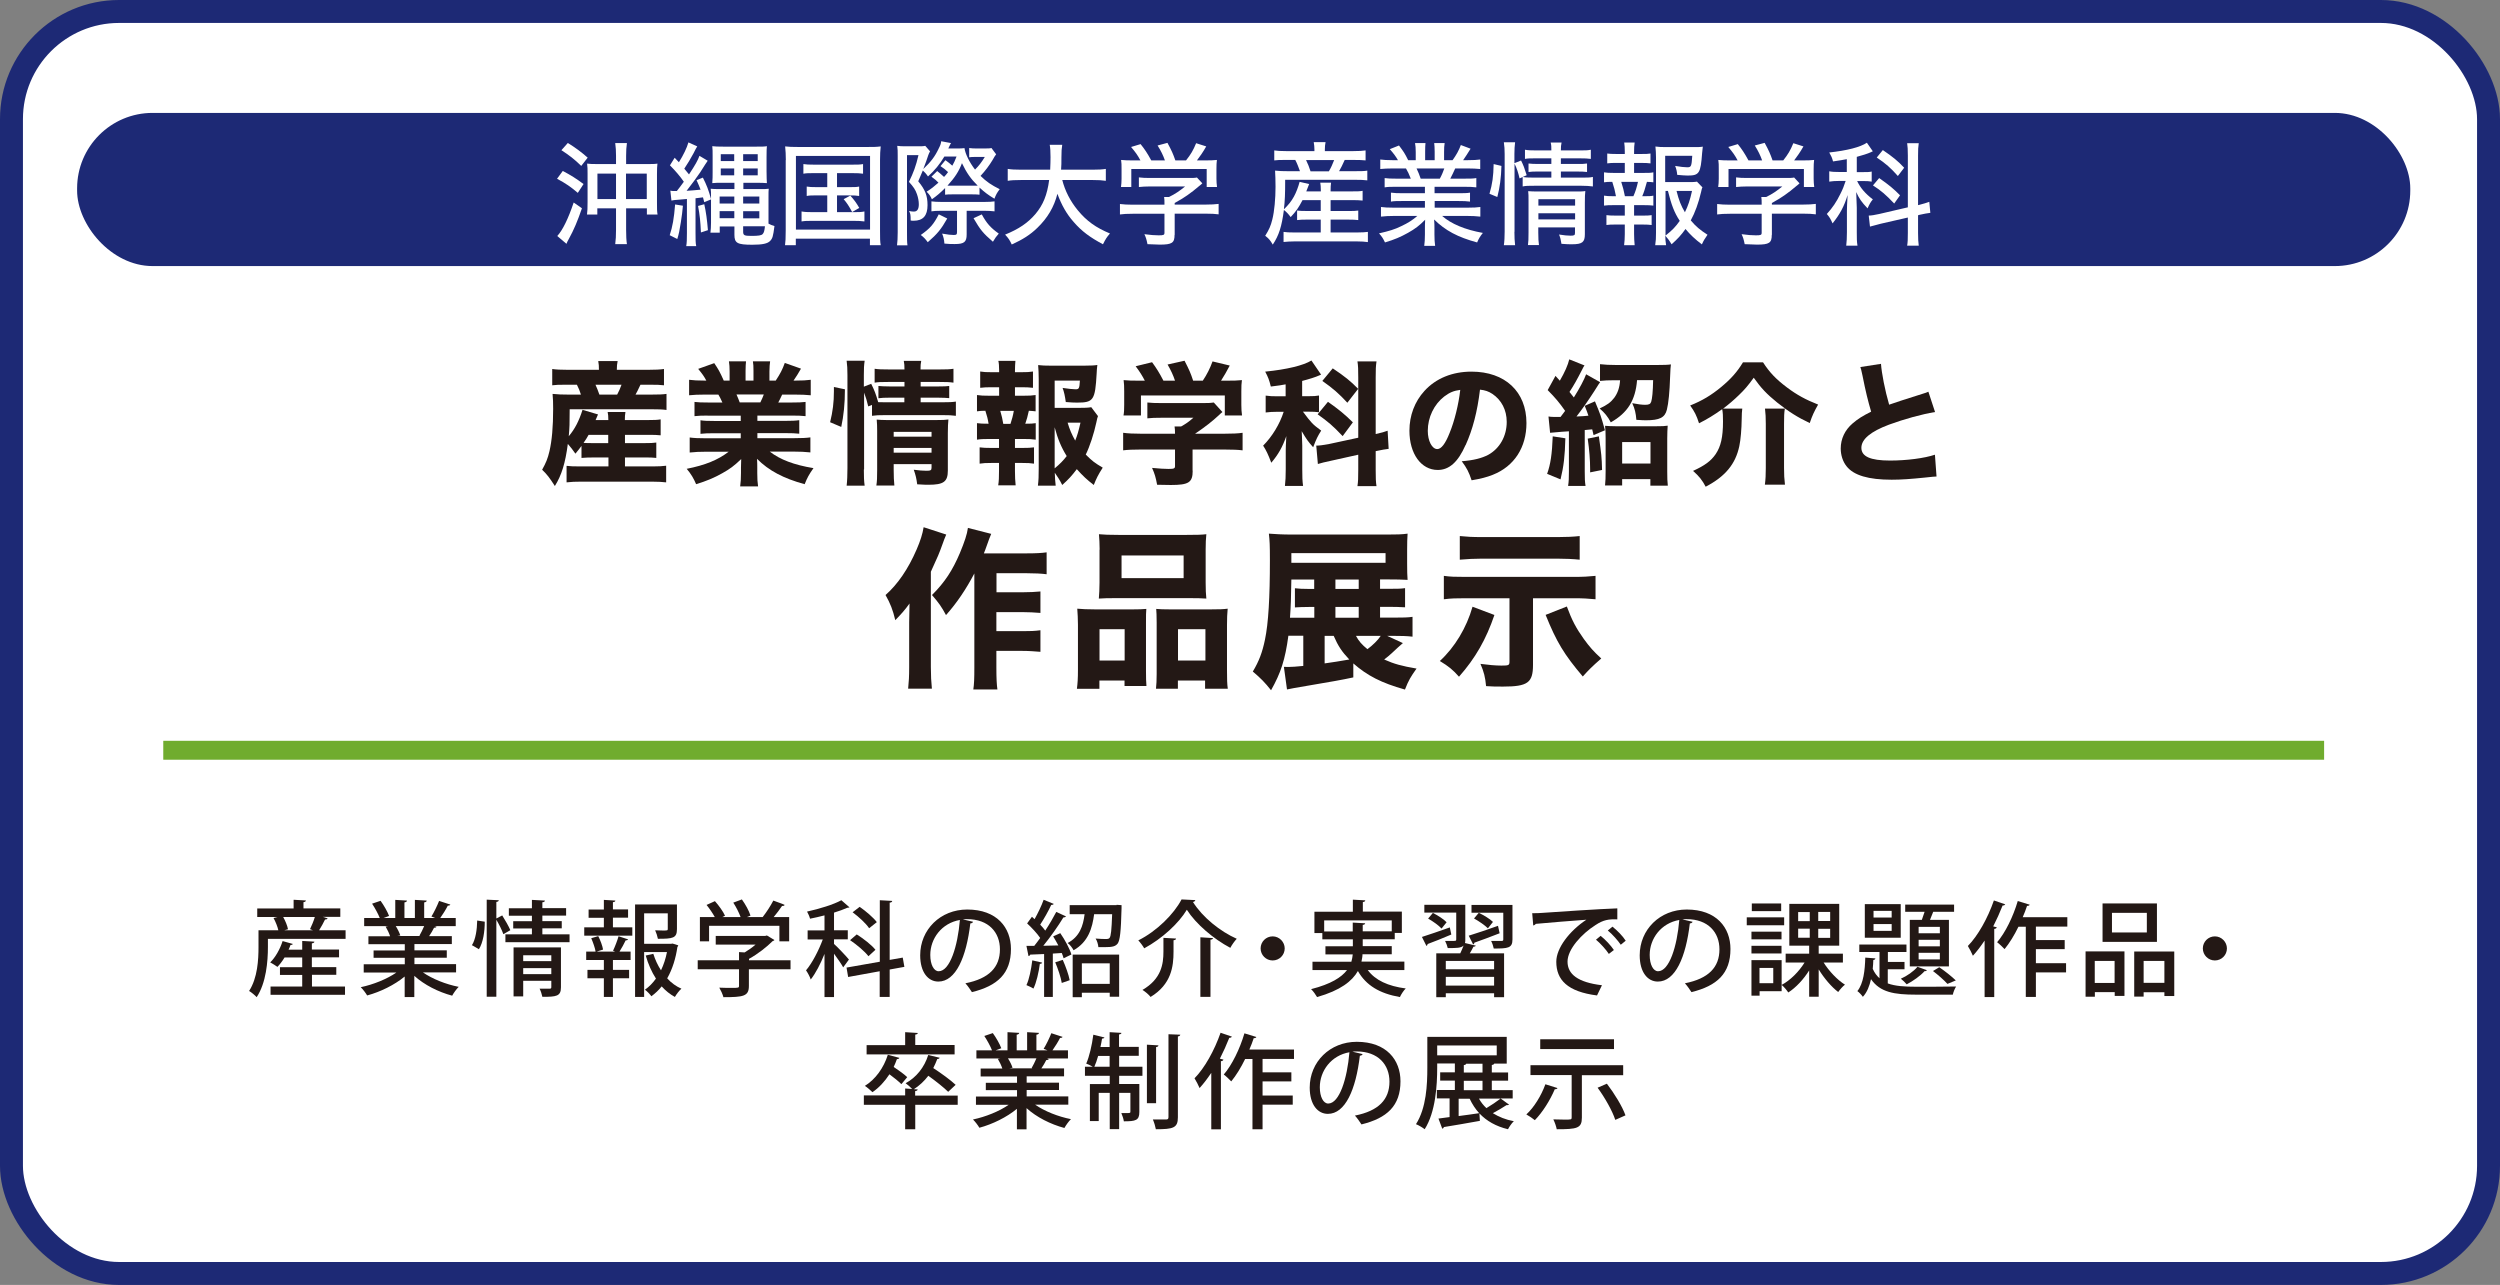 <?xml version="1.0" encoding="UTF-8"?><svg id="_レイヤー_2" xmlns="http://www.w3.org/2000/svg" viewBox="0 0 217.89 111.99"><rect x="0" y="0" width="217.89" height="111.99" fill="#808080" stroke="none"/><defs><style>.cls-1{fill:#1d2975;}.cls-1,.cls-2,.cls-3{stroke-width:0px;}.cls-4{fill:none;stroke:#70ac2e;stroke-width:1.65px;}.cls-2{fill:#231815;}.cls-3,.cls-5{fill:#fff;}.cls-5{stroke:#1d2975;stroke-width:2px;}</style></defs><g id="_参加団体"><rect class="cls-5" x="1" y="1" width="215.89" height="109.99" rx="9.38" ry="9.38"/><path class="cls-2" d="M50.66,38.89c-.16.22-.26.35-.51.65-.23-.34-.4-.55-.66-.85-.22,1.68-.54,2.72-1.13,3.67-.48-.74-.64-.96-1.11-1.42.34-.61.49-.98.64-1.62.21-.91.32-2.1.32-3.69,0-.51-.01-.88-.05-1.3.48.05.83.06,1.32.06h1.15c-.11-.35-.17-.5-.35-.86h-.94c-.65,0-.9.01-1.21.05v-1.42c.33.05.72.07,1.33.07h2.74c0-.33-.01-.49-.06-.76h1.69c-.05.26-.07.42-.07.76h2.75c.62,0,1.01-.02,1.36-.07v1.42c-.34-.04-.61-.05-1.26-.05h-.79c-.26.54-.28.6-.43.86h1.43c.61,0,.92-.01,1.27-.06v1.4c-.36-.05-.71-.06-1.27-.06h-7.17c0,1.23-.01,1.61-.08,2.35.54-.64.89-1.33,1.2-2.3l1.35.4q-.11.23-.21.49h1.11c0-.33-.02-.53-.06-.7h1.55c-.04.23-.05.41-.05.7h2.02c.57,0,.8-.01,1.1-.06v1.39c-.37-.04-.52-.04-1.11-.04h-2v.72h1.69c.55,0,.77-.01,1.04-.05v1.34c-.37-.04-.5-.04-1.04-.04h-1.69v.78h2.48c.47,0,.79-.02,1.11-.06v1.45c-.36-.04-.71-.06-1.14-.06h-6.4c-.38,0-.69.01-1.14.06v-1.44c.33.04.59.05,1.11.05h2.54v-.78h-1.28c-.42,0-.71.01-1.07.04v-1.03ZM51.3,37.9c-.15.27-.23.4-.44.7.22.02.44.02.86.02h1.29v-.72h-1.71ZM53.79,34.39c.16-.3.24-.48.38-.86h-2.27c.14.32.22.51.34.86h1.55Z"/><path class="cls-2" d="M61.68,36.22c-.51,0-.77.01-1.15.05v-1.24c.34.04.61.05,1.15.05h1.28c-.17-.37-.22-.48-.35-.69h-1.15c-.56,0-1.04.02-1.4.06v-1.35c.37.05.75.07,1.33.07h.17c-.2-.37-.33-.56-.71-1.02l1.4-.5c.37.55.47.72.83,1.52h.51v-.79c0-.36-.02-.64-.06-.89h1.49c-.02.21-.04.46-.04.82v.86h.69v-.86c0-.35-.01-.59-.05-.82h1.5c-.03.21-.06.52-.06.89v.79h.55c.4-.61.58-.96.79-1.54l1.41.5c-.25.43-.42.72-.65,1.04h.16c.62,0,.97-.02,1.34-.07v1.35c-.36-.04-.85-.06-1.42-.06h-1.07c-.21.44-.22.47-.34.69h1.21c.55,0,.83-.01,1.17-.05v1.24c-.4-.04-.64-.05-1.17-.05h-3.03v.46h2.48c.49,0,.84-.01,1.17-.06v1.18c-.34-.04-.67-.05-1.17-.05h-2.48v.44h3.17c.68,0,1.1-.02,1.45-.07v1.31c-.46-.05-.89-.07-1.43-.07h-2.11c.9.7,2.11,1.16,3.81,1.44-.38.54-.54.82-.77,1.4-1.84-.5-3.14-1.19-4.15-2.21.02.4.02.46.02.75v.48c0,.49.02.85.07,1.17h-1.56c.05-.35.07-.71.07-1.17v-.47c0-.28,0-.31.02-.74-.64.61-.98.86-1.66,1.24-.69.39-1.38.68-2.27.95-.21-.5-.44-.89-.82-1.34,1.62-.32,2.72-.77,3.66-1.49h-1.94c-.57,0-1,.02-1.46.07v-1.31c.37.05.79.07,1.45.07h3v-.44h-2.34c-.5,0-.83.01-1.17.05v-1.18c.3.05.65.06,1.17.06h2.34v-.46h-2.9ZM66.27,35.07c.15-.32.2-.41.3-.69h-2.38c.12.27.17.4.28.69h1.79Z"/><path class="cls-2" d="M72.35,36.8c.23-.95.33-1.72.33-2.7v-.37l.96.2c0,1.26-.11,2.3-.32,3.28l-.97-.41ZM75.29,40.92c0,.62.01.98.07,1.41h-1.57c.05-.42.07-.95.07-1.54v-8.09c0-.55-.02-.88-.07-1.26h1.57c-.06.41-.07.69-.07,1.26v1l.64-.25c.3.61.38.82.61,1.6.22.01.33.01.61.01h1.67v-.4h-1.33c-.43,0-.62.01-.93.05v-1.07c.28.02.5.04.96.04h1.31v-.39h-1.41c-.67,0-.86.01-1.19.06v-1.21c.34.05.61.06,1.27.06h1.33c0-.34-.01-.5-.06-.75h1.52c-.05.26-.06.38-.06.75h1.63c.65,0,.91-.01,1.24-.06v1.21c-.35-.05-.63-.06-1.22-.06h-1.64v.39h1.58c.48,0,.65-.01.91-.04v1.06c-.28-.02-.47-.04-.94-.04h-1.55v.4h1.9c.58,0,.84-.01,1.17-.06v1.24c-.37-.05-.64-.06-1.17-.06h-4.97c-.58,0-.83.01-1.17.06v-.95l-.33.13c-.11-.48-.21-.81-.36-1.2v6.69ZM77.89,40.95c0,.57.02.98.06,1.37h-1.57c.06-.4.07-.67.07-1.37v-3.39c0-.4-.01-.67-.04-.99.27.02.47.04.86.04h4.35c.49,0,.78-.01,1.04-.05-.03.29-.05.64-.05,1.18v3.27c0,.97-.36,1.24-1.68,1.24-.25,0-.3,0-.99-.04-.07-.52-.13-.79-.3-1.27.45.06.8.09,1.1.09.38,0,.45-.05.45-.27v-.31h-3.3v.5ZM81.19,38.06v-.42h-3.3v.42h3.3ZM81.19,39.45v-.41h-3.3v.41h3.3Z"/><path class="cls-2" d="M89.2,34.49c.5,0,.73-.01,1.06-.06v1.42c-.21-.02-.34-.04-.59-.05-.13.57-.16.69-.31,1.13.49,0,.65-.01.91-.05v1.44c-.34-.05-.58-.06-1.06-.06h-.75v.78h.65c.47,0,.7-.01,1.01-.05v1.42c-.32-.05-.56-.06-1.01-.06h-.65v.71c0,.49.02.86.06,1.24h-1.52c.06-.38.07-.7.07-1.24v-.71h-.68c-.47,0-.67.01-1.01.06v-1.42c.31.04.56.05,1.01.05h.68v-.78h-.86c-.47,0-.75.01-1.06.06v-1.44c.32.04.48.05,1.01.05-.06-.39-.14-.71-.28-1.13-.28,0-.49.01-.73.05v-1.42c.33.05.56.06,1.06.06h.87v-.74h-.64c-.43,0-.69.01-1.01.05v-1.42c.3.05.52.06,1.01.06h.64v-.15c0-.34-.02-.67-.07-.84h1.49c-.02.26-.04.47-.04.84v.15h.54c.5,0,.72-.01,1.03-.06v1.42c-.34-.04-.58-.05-1.03-.05h-.54v.74h.74ZM88.07,36.94c.12-.36.22-.72.29-1.13h-1.18c.13.46.19.69.26,1.13h.63ZM95.7,36.25c-.06.15-.08.25-.14.54-.22,1.02-.58,2.12-.93,2.83.55.55.77.72,1.48,1.14-.4.62-.56.95-.78,1.51-.61-.47-.93-.77-1.48-1.38-.43.57-.71.88-1.27,1.38-.23-.46-.4-.71-.65-1.07.01.49.04.72.08,1.13h-1.55c.06-.49.07-.83.07-1.49v-7.81c0-.41-.02-.9-.05-1.21.34.04.64.05,1.08.05h2.95c.54,0,.92-.02,1.13-.06q-.05.4-.06.74c-.13,2.33-.27,2.54-1.71,2.54-.26,0-.49-.01-.98-.05-.07-.51-.15-.9-.28-1.23.49.07.89.12,1.13.12.3,0,.34-.07.38-.76h-2.2v2.38h2c.61,0,.91-.01,1.19-.06l.58.77ZM91.92,40.82c.45-.37.76-.69,1.05-1.07-.48-.77-.79-1.52-1.05-2.51v3.58ZM93.05,36.84c.17.58.36,1.02.66,1.56.2-.49.29-.83.46-1.56h-1.12Z"/><path class="cls-2" d="M103.95,41.03c0,1.02-.35,1.24-1.9,1.24-.3,0-.68-.01-1.2-.02-.12-.65-.21-.95-.44-1.47.62.06,1.08.09,1.43.09.49,0,.57-.04.57-.25v-1.44h-3.02c-.62,0-1.13.02-1.5.07v-1.53c.43.06.92.08,1.49.08h3.03c0-.26-.01-.46-.04-.63h.57c.38-.21.69-.42,1.07-.76h-2.81c-.52,0-.82.01-1.2.05v-1.38c.35.04.69.05,1.21.05h3.68c.45,0,.68-.01.9-.05l.75.83c-.13.1-.17.15-.3.27-.58.54-1.22,1.04-2.08,1.62h2.6c.61,0,1.17-.02,1.54-.08v1.53c-.37-.05-.91-.07-1.55-.07h-2.81v1.84ZM99.78,33.18c-.25-.47-.4-.72-.8-1.26l1.43-.35c.37.5.65.95.99,1.61h1.01c-.15-.46-.36-.91-.65-1.41l1.48-.33c.41.8.53,1.07.75,1.74h.84c.37-.55.64-1.1.85-1.68l1.5.36c-.19.38-.55,1-.76,1.32h.37c.76,0,1.06-.01,1.45-.05-.04.29-.05.53-.05.97v1.19c0,.35.02.63.06.92h-1.5v-1.74h-7.31v1.74h-1.52c.05-.26.06-.54.06-.93v-1.18c0-.41-.01-.68-.05-.97.44.04.65.05,1.41.05h.43Z"/><path class="cls-2" d="M112.04,33.5c-.33.06-.58.11-1.28.19-.15-.6-.22-.78-.49-1.3,1.9-.19,3.33-.54,4.03-.97l.84,1.23s-.05.02-.16.07c-.3.14-.9.33-1.49.48v1.33h.58c.42,0,.63-.01.89-.06v1.46c-.26-.04-.55-.05-.91-.05h-.49c.75,1,.82,1.08,1.59,1.65-.3.48-.42.71-.7,1.45-.44-.5-.55-.64-1-1.4.01.23.04.65.05,1.26v2.04c0,.7.01,1.03.07,1.47h-1.58c.05-.44.07-.83.07-1.47v-1.63c0-.22.01-.5.05-1.24-.34.96-.69,1.59-1.31,2.32-.28-.74-.44-1.07-.71-1.49.78-.78,1.45-1.88,1.79-2.95h-.54c-.41,0-.7.02-1.03.06v-1.47c.33.05.61.06,1.05.06h.69v-1.03ZM116,40.16c-.51.1-.86.2-1.14.28l-.14-1.6c.28,0,.62-.05,1.11-.14l2.55-.55v-5.24c0-.71-.01-1.04-.07-1.41h1.66c-.06.42-.07.69-.07,1.4v4.93c.63-.15.68-.16,1.04-.29l.09,1.58c-.3.04-.58.08-1.13.2v1.63c0,.71.01,1.04.07,1.42h-1.66c.06-.4.07-.69.07-1.44v-1.3l-2.38.53ZM115.74,35.02c.97.69,1.43,1.06,2.17,1.79l-.89,1.2c-.86-.91-1.29-1.27-2.18-1.9l.9-1.09ZM116.15,32.1c1.06.71,1.57,1.12,2.22,1.79l-.94,1.21c-.73-.79-1.24-1.24-2.18-1.9l.91-1.1Z"/><path class="cls-2" d="M127.73,38.79c-.65,1.48-1.42,2.17-2.42,2.17-1.45,0-2.47-1.41-2.47-3.42,0-1.33.46-2.54,1.31-3.47,1-1.1,2.44-1.68,4.1-1.68,2.93,0,4.79,1.75,4.79,4.48,0,2.12-1.06,3.77-2.93,4.51-.56.22-1.03.34-1.85.48-.25-.74-.41-1.05-.86-1.66,1.04-.08,1.76-.27,2.31-.56,1-.55,1.61-1.63,1.61-2.87,0-1.04-.46-1.91-1.25-2.44-.34-.22-.62-.32-1.08-.37-.23,1.93-.64,3.48-1.25,4.83ZM125.87,34.56c-.89.69-1.43,1.82-1.43,2.99,0,.88.37,1.59.83,1.59.34,0,.7-.46,1.07-1.4.43-1.04.79-2.51.93-3.76-.56.07-.94.23-1.4.58Z"/><path class="cls-2" d="M136.43,38.21c-.04,1.54-.14,2.43-.42,3.57l-1.17-.48c.3-.83.43-1.72.49-3.27l1.1.17ZM134.98,36.3c.22.04.3.04,1.03.04.19-.25.2-.26.4-.53-.52-.74-.84-1.12-1.52-1.81l.68-1.24.38.42c.43-.74.71-1.38.82-1.86l1.33.53c-.07.09-.11.16-.19.33-.47.92-.75,1.42-1.12,1.98q.24.29.38.48c.5-.79.92-1.59,1.07-2.02l1.22.69c-.08.11-.13.17-.5.77-.58.9-1.1,1.63-1.56,2.22.51-.02.73-.04,1.04-.07-.07-.22-.14-.41-.32-.86l.89-.39c.49,1.18.51,1.23.87,2.52l-.99.42q-.06-.25-.12-.5c-.35.04-.56.05-.65.06v3.61c0,.64.01.88.07,1.26h-1.52c.06-.39.07-.64.07-1.26v-3.5q-.16.01-.61.04-.82.06-1.03.09l-.14-1.41ZM139.35,38.03c.22,1.54.25,1.8.28,2.93l-1.04.21v-.27c0-.81-.07-1.69-.21-2.67l.97-.2ZM140.71,33.14c-.52,0-.93.02-1.26.06v-1.46c.4.05.88.07,1.35.07h3.7c.49,0,.88-.01,1.13-.05q-.04.23-.07,1.09c-.04,1.28-.14,2.3-.28,2.85-.17.7-.64.93-1.84.93-.19,0-.36-.01-.82-.04-.05-.6-.13-.95-.36-1.45.47.09.84.14,1.12.14.33,0,.46-.06.53-.26.09-.28.15-.86.17-1.89h-1.4c-.14,1.76-.82,2.85-2.29,3.68-.26-.5-.54-.84-.97-1.21.68-.32.96-.53,1.27-.93.3-.41.47-.88.51-1.53h-.5ZM141.39,42.31h-1.5c.04-.36.05-.75.05-1.25v-2.85c0-.48-.01-.77-.05-1.1.26.02.51.04.94.04h3.52c.51,0,.77-.01,1-.05-.02.29-.04.64-.04,1.12v2.88c0,.53.01.91.05,1.23h-1.52v-.57h-2.46v.55ZM141.38,40.4h2.47v-1.87h-2.47v1.87Z"/><path class="cls-2" d="M151.85,35.61c-.04.28-.04.47-.05.9-.01.88-.09,1.83-.21,2.38-.33,1.55-1.21,2.63-2.93,3.53-.3-.57-.56-.9-1.1-1.38,1.01-.46,1.56-.86,1.97-1.46.45-.67.64-1.47.64-2.85,0-.51-.01-.75-.07-1.07-.68.49-1.35.9-2.02,1.23-.22-.69-.38-1-.77-1.55,1.07-.43,1.84-.9,2.69-1.6.86-.71,1.41-1.33,1.91-2.16h1.75c.57.88,1.12,1.46,2.09,2.19.85.64,1.64,1.07,2.71,1.49-.35.62-.5.93-.73,1.61-1.03-.48-1.85-1-2.84-1.79-.91-.74-1.39-1.24-2.04-2.16-.51.7-.79,1.03-1.29,1.51-.42.41-.93.85-1.38,1.18h1.67ZM155.56,35.61c-.06.37-.07.69-.07,1.34v3.83c0,.56.02.98.08,1.46h-1.75c.06-.44.08-.88.08-1.45v-3.86c0-.51-.02-.93-.07-1.32h1.73Z"/><path class="cls-2" d="M163.94,31.71c.05.78.35,2.33.71,3.56.64-.23,1.13-.38,2.95-.96.23-.07.29-.09.47-.17l.58,1.77c-1.19.2-2.67.61-4.01,1.1-1.6.6-2.41,1.27-2.41,2.02s.77,1.11,2.5,1.11c1.43,0,3-.2,3.91-.51l.14,1.9c-.26.01-.31.02-.98.09-1.27.13-2.1.19-2.93.19-2.02,0-3.31-.38-3.93-1.17-.33-.41-.51-.98-.51-1.55,0-.84.36-1.61,1.04-2.19.47-.4.85-.64,1.61-1.02-.28-.96-.47-1.72-.75-3.13-.12-.56-.13-.59-.19-.76l1.81-.28Z"/><path class="cls-2" d="M82.47,46.59c-.15.36-.18.42-.33.85-.28.78-.4,1.07-1.01,2.39v8.31c0,.72.03,1.31.09,1.88h-2.07c.06-.58.09-1.06.09-1.87v-3.92c0-.13.02-.67.03-1.63-.4.57-.78.98-1.24,1.45-.22-.91-.43-1.45-.85-2.19,1.06-.93,1.98-2.28,2.71-3.97.33-.76.52-1.37.61-1.94l1.97.64ZM84.92,49.98c-.72,1.37-1.51,2.55-2.47,3.63-.39-.73-.61-1.04-1.22-1.75,1.12-1.12,1.79-2.15,2.43-3.66.4-.96.63-1.64.7-2.19l2.03.52c-.15.37-.21.51-.31.81-.19.54-.24.67-.33.89h3.74c.8,0,1.31-.03,1.73-.09v1.91c-.43-.06-1.06-.09-1.73-.09h-2.64v1.66h2.28c.64,0,1.09-.03,1.55-.07v1.87c-.54-.04-1-.07-1.57-.07h-2.27v1.66h2.28c.67,0,1.06-.01,1.56-.08v1.88c-.54-.04-.98-.08-1.56-.08h-2.28v1.45c0,.97.03,1.49.09,1.91h-2.1c.07-.46.09-.94.09-1.9v-8.21Z"/><path class="cls-2" d="M93.86,60.03c.06-.49.09-.87.09-1.66v-3.92c0-.52-.03-.96-.06-1.4.46.04.86.06,1.48.06h3.47c.42,0,.75-.01,1.07-.04-.03.3-.03.52-.03,1.25v4.19c0,.57.01.94.04,1.28h-1.91v-.48h-2.19v.72h-1.97ZM95.84,47.9c0-.54-.03-.94-.06-1.34.42.04.88.06,1.7.06h5.95c.83,0,1.3-.01,1.71-.06-.04.37-.06.78-.06,1.34v2.87c0,.61.02,1.03.06,1.4-.49-.03-.73-.04-1.54-.04h-6.31c-.79,0-1.06.01-1.52.04.03-.39.06-.84.06-1.4v-2.87ZM98.02,54.84h-2.19v2.73h2.19v-2.73ZM97.75,48.41v1.98h5.41v-1.98h-5.41ZM105.63,53.11c.64,0,1-.01,1.37-.06-.04.43-.06.82-.06,1.42v3.92c0,.82.01,1.22.07,1.64h-1.98v-.72h-2.37v.72h-1.91c.04-.39.06-.72.06-1.28v-4.49c0-.67-.02-.88-.04-1.19.33.03.64.04,1.09.04h3.77ZM102.67,57.57h2.39v-2.73h-2.39v2.73Z"/><path class="cls-2" d="M122.27,56.05q-.39.33-.97.88c-.24.22-.39.34-.66.55.87.39,1.54.57,2.82.79-.51.72-.69,1.01-1.01,1.83-2.06-.58-3.28-1.21-4.5-2.28v1.22c-1.19.25-1.36.28-5.17.93-.3.06-.37.07-.61.12l-.27-1.97c.16.01.24.01.39.01.31,0,.66-.03,1.3-.09v-2.63h-1.3c-.28,2.09-.66,3.24-1.51,4.75-.52-.66-.91-1.06-1.59-1.63.54-.9.83-1.67,1.06-2.78.3-1.43.43-3.67.43-6.91,0-1.37-.02-1.69-.09-2.33.55.04,1.13.08,2.03.08h8.26c.81,0,1.34-.01,1.8-.08-.03.43-.04.79-.04,1.43v1.18c0,.72.01.97.04,1.42-.43-.03-1.07-.04-1.7-.04h-.7v.82h.69c.91,0,1.13-.01,1.49-.06v1.67c-.43-.03-.95-.04-1.52-.04h-.66v.94h1.12c.88,0,1.34-.01,1.71-.07v1.73c-.49-.06-1.01-.07-1.67-.07h-.54l1.37.63ZM114.55,50.51h-2c-.03,1.69-.04,2.22-.12,3.33h2.12v-.94h-.45c-.55,0-.88.02-1.24.04v-1.67c.33.04.69.06,1.25.06h.43v-.82ZM120.76,49.05v-.84h-8.21v.84h8.21ZM115.45,55.42v2.4q.95-.13,2.15-.34c-.64-.67-.98-1.18-1.36-2.06h-.79ZM118.42,51.33v-.82h-2.03v.82h2.03ZM118.42,53.84v-.94h-2.03v.94h2.03ZM118.18,55.42c.24.45.51.76,1,1.16.46-.34.91-.78,1.16-1.16h-2.16Z"/><path class="cls-2" d="M130.25,53.59c-.72,2.12-1.65,3.76-3.09,5.39-.51-.58-.89-.9-1.67-1.37,1.3-1.19,2.33-2.9,2.85-4.73l1.91.72ZM127.73,52.14c-.82,0-1.27.01-1.89.09v-2.04c.58.08.98.09,1.92.09h9.38c.83,0,1.33-.03,1.92-.09v2.04c-.63-.06-1.1-.09-1.89-.09h-3.56v5.81c0,1.55-.46,1.89-2.61,1.89-.64,0-.88,0-1.48-.04-.07-.78-.19-1.24-.49-1.94.67.09,1.31.15,1.83.15.64,0,.7-.03.7-.36v-5.51h-3.83ZM137.68,48.78c-.58-.06-1.24-.09-1.92-.09h-6.65c-.6,0-1.21.03-1.88.09v-2.06c.58.06,1.09.09,1.91.09h6.65c.71,0,1.34-.03,1.89-.09v2.06ZM136.56,52.86c.45,1.22.81,1.89,1.48,2.83.51.7.82,1.06,1.52,1.7-.82.72-1.07.97-1.61,1.57-1.62-1.91-2.28-2.99-3.24-5.37l1.85-.73Z"/><path class="cls-2" d="M28.55,80.05c-.03.06-.1.09-.22.09-.14.28-.33.65-.52.94h2.31v.75h-6.77v.71c0,1.25-.15,3.12-.98,4.37-.13-.15-.49-.45-.66-.54.74-1.14.82-2.73.82-3.83v-1.46h1.73c-.07-.32-.24-.74-.42-1.07l.35-.09h-1.77v-.74h3.17v-.76l1.07.06c0,.08-.07.13-.21.15v.54h3.21v.74h-1.53l.42.13ZM27.19,84.97v1.01h2.88v.72h-6.49v-.72h2.76v-1.01h-1.94v-.67h1.94v-.85h-1.54c-.19.32-.41.6-.62.82-.16-.12-.44-.29-.63-.39.44-.42.86-1.16,1.08-1.86l.89.25c-.02.06-.09.09-.2.09-.04.14-.11.27-.17.41h1.19v-.76l1.06.06c0,.08-.07.13-.22.15v.54h2.37v.68h-2.37v.85h2.13v.67h-2.13ZM27.28,81.08c-.09-.04-.18-.07-.26-.1.14-.29.32-.71.42-1.06h-2.76c.19.34.37.77.42,1.07l-.33.09h2.5Z"/><path class="cls-2" d="M39.75,84.75h-2.89c.82.57,2,1.04,3.12,1.26-.19.18-.44.53-.57.77-1.2-.32-2.43-.94-3.3-1.73v1.85h-.84v-1.79c-.88.73-2.12,1.34-3.27,1.65-.13-.22-.37-.54-.56-.72,1.1-.23,2.29-.71,3.11-1.28h-2.85v-.72h3.58v-.56h-2.72v-.64h2.72v-.55h-3.17v-.69h1.89c-.08-.25-.24-.59-.39-.84l.22-.04h0s-2.09,0-2.09,0v-.71h1.36c-.14-.36-.42-.87-.67-1.25l.74-.25c.29.4.61.96.74,1.32l-.49.18h1.03v-1.58l1.02.06c0,.08-.08.14-.22.16v1.36h.91v-1.58l1.03.06c0,.09-.08.14-.22.16v1.36h.96l-.33-.13c.23-.37.51-.95.67-1.36l.98.32c-.03.06-.1.1-.22.09-.16.32-.42.74-.66,1.08h1.35v.71h-1.84l.17.05c-.03.06-.1.09-.22.09-.11.22-.27.5-.43.73h1.98v.69h-3.26v.55h2.82v.64h-2.82v.56h3.63v.72ZM36.55,81.56c.14-.24.3-.56.42-.85h-2.48c.17.27.33.6.4.82l-.27.05h2l-.08-.03Z"/><path class="cls-2" d="M42.25,80.33c0,.85-.14,1.82-.51,2.4-.54-.33-.58-.33-.61-.35.32-.49.45-1.37.46-2.15l.66.1ZM43.78,79.8c.26.41.56.94.7,1.27l-.61.35c-.11-.33-.37-.85-.61-1.26v6.71h-.84v-8.46l1.05.05c0,.08-.07.13-.21.15v1.44l.52-.27ZM47.27,81.43h2.37v.69h-5.59v-.69h2.31v-.51h-1.63v-.63h1.63v-.48h-2.01v-.65h2.01v-.73l1.13.06c0,.08-.07.14-.22.15v.51h2.07v.65h-2.07v.48h1.69v.63h-1.69v.51ZM48.89,82.59v3.46c0,.79-.41.83-1.62.83-.04-.21-.14-.51-.24-.71.37,0,.75,0,.87,0s.15-.04.15-.14v-.55h-2.45v1.36h-.84v-4.27h4.13ZM48.05,83.26h-2.45v.51h2.45v-.51ZM45.6,84.9h2.45v-.52h-2.45v.52Z"/><path class="cls-2" d="M53.42,79.99v.83h1.69v.73h-4.19v-.73h1.71v-.83h-1.33v-.72h1.33v-.84l1,.06c0,.07-.06.13-.21.14v.63h1.32v.72h-1.32ZM53.43,82.86c.17-.35.38-.9.48-1.26l.83.27c-.03.06-.09.09-.21.09-.13.27-.35.69-.54.98h.97v.73h-1.54v.86h1.41v.73h-1.41v1.63h-.79v-1.63h-1.43v-.73h1.43v-.86h-1.54v-.73h.82c-.05-.32-.22-.79-.38-1.17l.61-.18c.19.37.37.86.42,1.17l-.57.18h1.63l-.19-.08ZM58.6,82.23l.51.16c0,.07-.04.1-.07.14-.14.98-.43,1.93-.89,2.74.35.39.78.7,1.24.9-.19.16-.44.49-.57.72-.42-.23-.81-.54-1.15-.92-.26.33-.56.61-.9.86-.13-.19-.37-.43-.56-.57.37-.26.69-.59.96-.97-.38-.59-.68-1.27-.89-2.01l.66-.15c.16.51.38.99.67,1.44.24-.5.41-1.03.52-1.59h-1.99v3.91h-.79v-8.06h3.65v2.14c0,.8-.35.85-1.66.85-.04-.22-.14-.52-.24-.74.24,0,.49.02.67.02.4,0,.43,0,.43-.14v-1.36h-2.06v2.66h2.32l.15-.02Z"/><path class="cls-2" d="M68.9,83.69v.79h-3.63v1.45c0,.9-.47.98-2.22.98-.06-.24-.23-.61-.36-.83.39.02.78.02,1.07.02.61,0,.65,0,.65-.19v-1.43h-3.6v-.79h3.6v-.71l.49.03c.33-.2.66-.43.95-.68h-3.47v-.76h4.32l.14-.04.66.4c-.04.05-.11.08-.17.1-.5.5-1.27,1.11-2.05,1.54v.12h3.63ZM61.8,80.69v1.35h-.8v-2.11h1.3c-.18-.33-.46-.74-.72-1.06l.73-.33c.34.38.72.91.88,1.27l-.24.12h1.6c-.14-.38-.39-.88-.64-1.26l.75-.28c.31.43.63,1.01.75,1.41l-.32.13h1.38c.33-.42.7-.99.93-1.44.89.32.95.35.99.38-.04.07-.11.1-.23.09-.19.29-.46.64-.73.97h1.35v2.11h-.85v-1.35h-6.12Z"/><path class="cls-2" d="M72.69,82.27c.28.24,1.12,1.13,1.3,1.36l-.5.68c-.15-.28-.5-.78-.8-1.19v3.78h-.83v-3.76c-.34.86-.78,1.7-1.2,2.23-.07-.24-.27-.6-.41-.8.53-.62,1.1-1.72,1.46-2.69h-1.32v-.79h1.47v-1.31c-.42.11-.85.21-1.26.29-.04-.17-.16-.45-.26-.62,1.08-.24,2.3-.61,2.99-.99l.71.62s-.07.04-.2.04c-.32.14-.71.29-1.15.42v1.54h1.2v.79h-1.2v.41ZM78.81,84.27l-1.27.23v2.39h-.87v-2.24l-2.75.5-.14-.82,2.9-.51v-5.36l1.08.06c0,.08-.07.14-.22.15v4.99l1.14-.2.14.8ZM74.67,81.44c.59.37,1.3.92,1.63,1.34l-.61.56c-.32-.42-1.01-1-1.6-1.4l.58-.5ZM74.93,79.04c.53.37,1.18.92,1.49,1.33l-.67.53c-.27-.41-.9-.99-1.44-1.39l.61-.47Z"/><path class="cls-2" d="M84.81,80.34c-.03.08-.12.14-.24.14-.35,2.96-1.27,5.07-2.79,5.07-.88,0-1.58-.8-1.58-2.29,0-2.24,1.76-3.99,4.1-3.99,2.59,0,3.81,1.58,3.81,3.44,0,2.14-1.17,3.21-3.4,3.76-.14-.21-.34-.52-.57-.77,2.07-.41,3.01-1.4,3.01-2.96,0-1.47-.98-2.63-2.86-2.63-.13,0-.24,0-.37.02l.89.21ZM83.66,80.18c-1.59.28-2.58,1.62-2.58,3.05,0,.86.32,1.42.73,1.42.98,0,1.66-2.18,1.85-4.47Z"/><path class="cls-2" d="M90.83,83.9c-.03.08-.1.11-.2.1-.1.76-.3,1.63-.56,2.16-.16-.1-.43-.23-.61-.3.24-.51.41-1.36.51-2.16l.87.2ZM92.24,82.4c-.14-.27-.3-.54-.45-.79l.62-.28c.41.59.82,1.36.97,1.86l-.68.33c-.04-.14-.09-.29-.16-.46l-.78.05v3.78h-.76v-3.74c-.46.02-.88.04-1.21.05-.02.08-.09.12-.15.13l-.18-.89h.68c.17-.21.34-.44.52-.69-.27-.4-.74-.9-1.14-1.27l.42-.58.23.21c.29-.52.61-1.18.79-1.69l.88.36c-.03.06-.11.09-.22.09-.23.51-.63,1.21-.96,1.72.17.18.33.36.44.52.37-.56.71-1.15.96-1.63l.85.39c-.04.05-.12.09-.23.09-.44.73-1.13,1.71-1.75,2.47l1.32-.03ZM92.63,83.67c.25.56.51,1.28.6,1.76-.19.06-.38.14-.69.24-.08-.49-.33-1.23-.57-1.8l.65-.21ZM97.32,78.86l.43.03c0,.07,0,.18,0,.27-.05,2.05-.14,2.81-.34,3.08-.2.24-.43.31-1.14.31-.17,0-.35,0-.54,0-.02-.24-.11-.55-.24-.75.4.04.77.04.92.04.14,0,.23-.02.29-.09.13-.15.18-.7.23-2.07h-1.57c-.16,1.2-.5,2.41-1.79,3.14-.11-.21-.33-.5-.52-.63,1.04-.55,1.35-1.47,1.48-2.51h-1.3v-.79h4.09ZM93.49,86.9v-3.7h4.05v3.67h-.82v-.35h-2.43v.39h-.79ZM96.72,83.96h-2.43v1.79h2.43v-1.79Z"/><path class="cls-2" d="M99.73,82.66c-.11-.2-.34-.51-.52-.7,1.61-.8,3.11-2.3,3.77-3.57.07,0,.14,0,1.2.06-.02.09-.1.15-.21.16.84,1.34,2.39,2.58,3.82,3.21-.21.23-.41.51-.56.79-1.46-.77-3-2.08-3.79-3.32-.71,1.19-2.16,2.52-3.71,3.36ZM101.41,81.74l1.09.06c0,.08-.07.13-.22.15v.99c0,1.3-.19,2.85-2,3.95-.14-.19-.48-.48-.71-.61,1.66-.97,1.83-2.26,1.83-3.35v-1.19ZM104.62,81.69l1.1.07c0,.07-.07.13-.22.14v4.98h-.88v-5.19Z"/><path class="cls-2" d="M111.97,82.66c0,.58-.47,1.05-1.05,1.05s-1.05-.47-1.05-1.05.47-1.05,1.05-1.05,1.05.49,1.05,1.05Z"/><path class="cls-2" d="M122.4,84.55h-3.19c.65.88,1.76,1.4,3.31,1.6-.18.17-.4.51-.51.75-1.77-.31-2.95-1.02-3.66-2.27-.5.88-1.52,1.69-3.56,2.27-.1-.18-.33-.51-.52-.69,1.73-.44,2.65-1.03,3.13-1.66h-3.01v-.73h3.39c.06-.22.1-.42.12-.64h-2.38v-.71h2.39v-.6h-2.66v-.55h-.69v-1.86h3.35v-1.05l1.08.06c0,.08-.06.13-.21.15v.83h3.4v1.86h-.62v.55h-2.79v.6h2.53v.71h-2.55c0,.22-.05.42-.09.64h3.74v.73ZM115.41,81.18h2.49v-.77l1.08.06c0,.07-.06.13-.21.14v.56h2.53v-.95h-5.89v.95Z"/><path class="cls-2" d="M123.93,81.66c.62-.19,1.54-.52,2.43-.83l.13.62c-.76.32-1.54.64-2.07.83,0,.07-.04.14-.1.16l-.39-.78ZM127.71,81.89c0,.12,0,.22-.03.3l.95.23c-.03.05-.1.09-.21.09-.08.17-.2.38-.32.58h2.99v3.82h-.87v-.34h-4.21v.34h-.83v-3.82h2.09c.1-.21.21-.46.29-.68-.22.22-.6.22-1.38.22-.04-.19-.14-.44-.23-.62.19,0,.37,0,.51,0,.42,0,.46,0,.46-.13v-2.34h-2.78v-.68h3.57v3.02ZM124.89,79.57c.42.21.95.55,1.19.81l-.44.55c-.24-.27-.75-.63-1.17-.87l.42-.5ZM130.22,84.48v-.73h-4.21v.73h4.21ZM126.01,85.9h4.21v-.76h-4.21v.76ZM130.7,81.34c-.8.31-1.64.63-2.2.82,0,.07-.05.14-.11.15l-.38-.76c.65-.2,1.61-.52,2.55-.86l.14.64ZM131.82,78.87v3.01c0,.76-.4.79-1.63.79-.04-.2-.13-.48-.23-.66.39,0,.79,0,.91,0,.12,0,.15-.04.15-.13v-2.33h-2.77v-.68h3.58ZM128.89,79.56c.42.2.97.53,1.23.79l-.44.56c-.25-.26-.78-.62-1.21-.86l.42-.5Z"/><path class="cls-2" d="M133.55,79.59c.27,0,.66,0,.91-.03.92-.07,5.15-.35,6.5-.39v.96c-.73-.03-1.21.03-1.91.5-1.17.74-2.43,2.09-2.43,3.18s.89,1.81,3,2.06l-.43.89c-2.58-.33-3.55-1.36-3.55-2.94,0-1.18,1.13-2.67,2.62-3.66-1.06.08-3.42.26-4.41.36-.03.06-.14.13-.22.14l-.09-1.08ZM139.5,81.56c.41.32.9.85,1.16,1.24l-.44.34c-.23-.36-.77-.96-1.12-1.24l.41-.34ZM140.53,80.76c.42.33.91.83,1.16,1.23l-.43.35c-.23-.34-.73-.92-1.13-1.24l.41-.34Z"/><path class="cls-2" d="M147.52,80.34c-.03.08-.12.14-.24.14-.35,2.96-1.27,5.07-2.79,5.07-.88,0-1.58-.8-1.58-2.29,0-2.24,1.76-3.99,4.1-3.99,2.59,0,3.81,1.58,3.81,3.44,0,2.14-1.17,3.21-3.4,3.76-.14-.21-.34-.52-.57-.77,2.07-.41,3.01-1.4,3.01-2.96,0-1.47-.98-2.63-2.86-2.63-.13,0-.24,0-.37.02l.89.21ZM146.36,80.18c-1.59.28-2.58,1.62-2.58,3.05,0,.86.32,1.42.73,1.42.98,0,1.66-2.18,1.85-4.47Z"/><path class="cls-2" d="M155.5,79.95v.69h-3.26v-.69h3.26ZM155.28,83.68v2.71h-1.92v.39h-.71v-3.1h2.64ZM155.27,81.2v.67h-2.62v-.67h2.62ZM152.65,83.1v-.67h2.62v.67h-2.62ZM155.24,78.74v.67h-2.56v-.67h2.56ZM154.55,84.36h-1.2v1.33h1.2v-1.33ZM160.62,83.89h-1.68c.47.75,1.2,1.52,1.86,1.93-.19.14-.45.44-.59.64-.59-.45-1.22-1.19-1.7-1.97v2.38h-.83v-2.29c-.5.79-1.15,1.49-1.82,1.92-.13-.2-.39-.51-.58-.66.76-.4,1.51-1.16,2-1.95h-1.65v-.77h2.05v-.7h-1.73v-3.64h4.35v3.64h-1.79v.7h2.11v.77ZM156.72,79.49v.79h1.01v-.79h-1.01ZM156.72,80.94v.79h1.01v-.79h-1.01ZM159.51,80.27v-.79h-1.04v.79h1.04ZM159.51,81.74v-.79h-1.04v.79h1.04Z"/><path class="cls-2" d="M164.53,84.5v1.21c.65.24,1.47.29,2.46.29.51,0,2.86,0,3.5-.02-.12.17-.25.5-.29.71h-3.21c-1.88,0-3.13-.2-3.92-1.35-.13.59-.34,1.14-.71,1.54-.1-.15-.32-.39-.48-.5.54-.66.66-1.83.69-2.92l.88.07c0,.07-.06.12-.18.14,0,.25-.03.51-.05.77.15.34.35.61.59.82v-2.29h-1.76v-.65h4.11v.65h-1.62v.87h1.45v.64h-1.45ZM165.66,78.8v2.93h-3.13v-2.93h3.13ZM164.87,79.97v-.58h-1.58v.58h1.58ZM164.87,81.13v-.59h-1.58v.59h1.58ZM167.94,84.56c-.04.07-.12.09-.2.08-.38.42-1,.86-1.56,1.15-.12-.14-.35-.37-.51-.49.52-.23,1.11-.63,1.45-1.04l.82.3ZM166.46,80.17h1.04c.08-.22.16-.46.24-.7h-1.69v-.63h4.26v.63h-1.82c-.08.22-.18.47-.28.7h1.65v4.06h-3.41v-4.06ZM169.07,81.34v-.56h-1.85v.56h1.85ZM169.07,82.48v-.57h-1.85v.57h1.85ZM169.07,83.62v-.58h-1.85v.58h1.85ZM169.73,85.75c-.29-.32-.81-.78-1.26-1.12l.55-.33c.51.35,1.09.81,1.44,1.15l-.72.3Z"/><path class="cls-2" d="M172.96,81.99c-.33.49-.66.93-1.01,1.31-.09-.22-.31-.65-.44-.85.88-.89,1.74-2.44,2.27-3.97l.99.34c-.04.06-.12.11-.23.1-.24.61-.52,1.23-.82,1.82l.31.08c-.02.07-.08.13-.22.14v5.94h-.84v-4.91ZM180.18,80.76h-2.74v1.17h2.51v.79h-2.51v1.23h2.63v.8h-2.63v2.14h-.88v-6.12h-.64c-.36.74-.78,1.43-1.21,1.95-.15-.16-.46-.46-.65-.6.71-.82,1.4-2.23,1.8-3.59l1.04.32c-.03.07-.11.11-.23.1-.11.33-.23.66-.38.99h3.89v.82Z"/><path class="cls-2" d="M181.77,86.88v-3.96h3.39v3.88h-.85v-.33h-1.73v.4h-.81ZM184.3,83.75h-1.73v1.92h1.73v-1.92ZM187.99,78.74v3.35h-4.74v-3.35h4.74ZM187.11,81.27v-1.71h-3.04v1.71h3.04ZM186.01,82.93h3.49v3.88h-.86v-.33h-1.81v.38h-.82v-3.94ZM186.83,85.66h1.81v-1.91h-1.81v1.91Z"/><path class="cls-2" d="M194.09,82.66c0,.58-.47,1.05-1.05,1.05s-1.05-.47-1.05-1.05.47-1.05,1.05-1.05,1.05.49,1.05,1.05Z"/><path class="cls-2" d="M83.47,95.47v.82h-3.7v2.13h-.88v-2.13h-3.6v-.82h3.6v-.6l.61.04c-.15-.16-.41-.39-.57-.5.91-.49,1.64-1.38,1.97-2.46l1,.24c-.03.07-.1.11-.21.11-.1.27-.22.53-.35.79.68.44,1.52,1.05,1.95,1.46l-.65.61c-.37-.37-1.09-.94-1.73-1.4-.36.47-.79.87-1.26,1.17l.33.02c0,.07-.07.13-.22.15v.39h3.7ZM78.39,92.2c-.03.07-.11.11-.22.11-.08.23-.17.45-.28.68.42.28.92.64,1.18.89l-.51.61c-.23-.23-.64-.57-1.04-.86-.41.63-.91,1.17-1.48,1.56-.15-.15-.46-.42-.66-.55.91-.56,1.64-1.56,2-2.71l1.01.27ZM83.2,91.09v.81h-7.67v-.81h3.36v-1.13l1.1.07c0,.07-.07.13-.22.14v.91h3.42Z"/><path class="cls-2" d="M93.11,96.28h-2.89c.82.57,2,1.04,3.12,1.26-.19.18-.44.53-.57.77-1.2-.32-2.43-.94-3.3-1.73v1.85h-.84v-1.79c-.88.73-2.12,1.34-3.27,1.65-.13-.22-.37-.54-.56-.72,1.1-.23,2.29-.71,3.11-1.28h-2.85v-.72h3.58v-.56h-2.72v-.64h2.72v-.55h-3.17v-.69h1.89c-.08-.25-.24-.59-.39-.84l.22-.04h0s-2.09,0-2.09,0v-.71h1.36c-.14-.36-.42-.87-.67-1.25l.74-.25c.29.4.61.96.74,1.32l-.49.18h1.03v-1.58l1.02.06c0,.08-.08.14-.22.16v1.36h.91v-1.58l1.03.06c0,.09-.08.14-.22.16v1.36h.96l-.33-.13c.23-.37.51-.95.67-1.36l.98.32c-.03.06-.1.1-.22.09-.16.32-.42.74-.66,1.08h1.35v.71h-1.84l.17.05c-.03.06-.1.09-.22.09-.11.22-.27.5-.43.73h1.98v.69h-3.26v.55h2.82v.64h-2.82v.56h3.63v.72ZM89.91,93.09c.14-.24.3-.56.42-.85h-2.48c.17.27.33.6.4.82l-.27.05h2l-.08-.03Z"/><path class="cls-2" d="M97.54,92.03v.94h2.03v.79h-2.03v.72h1.76v2.44c0,.73-.32.81-1.35.81-.03-.22-.13-.51-.22-.72.15,0,.3,0,.42,0,.33,0,.37,0,.37-.12v-1.64h-.98v3.16h-.82v-3.16h-.96v2.46h-.77v-3.23h1.73v-.72h-2.16v-.79h.68c-.17-.1-.41-.21-.57-.27.27-.6.5-1.6.62-2.52l.97.24c-.03.06-.09.1-.21.1-.04.23-.08.49-.14.73h.8v-1.29l1.03.06c0,.07-.07.12-.21.14v1.08h1.72v.78h-1.72ZM95.71,92.03c-.1.35-.21.68-.33.94h1.33v-.94h-1ZM100.96,91.12c0,.07-.06.12-.2.14v4.89h-.8v-5.1l1,.06ZM101.84,90.14l1.03.04c-.02.08-.07.14-.21.15v7.05c0,.93-.41,1.04-1.92,1.04-.04-.23-.15-.6-.26-.85.26,0,.51,0,.71,0h.43c.15,0,.22-.04.22-.2v-7.25Z"/><path class="cls-2" d="M105.56,93.52c-.33.49-.66.93-1.01,1.31-.09-.22-.31-.65-.44-.85.88-.89,1.74-2.44,2.27-3.97l.99.34c-.04.06-.12.11-.23.1-.24.61-.52,1.23-.82,1.82l.31.08c-.02.07-.08.13-.22.14v5.94h-.84v-4.91ZM112.78,92.29h-2.74v1.17h2.51v.79h-2.51v1.23h2.63v.8h-2.63v2.14h-.88v-6.12h-.64c-.36.74-.78,1.43-1.21,1.95-.15-.16-.46-.46-.65-.6.71-.82,1.4-2.23,1.8-3.59l1.04.32c-.03.07-.11.11-.23.1-.11.33-.23.66-.38.99h3.89v.82Z"/><path class="cls-2" d="M118.76,91.87c-.03.08-.12.14-.24.14-.35,2.96-1.27,5.07-2.79,5.07-.88,0-1.58-.8-1.58-2.29,0-2.24,1.76-3.99,4.1-3.99,2.59,0,3.81,1.58,3.81,3.44,0,2.14-1.17,3.21-3.4,3.76-.14-.21-.34-.52-.57-.77,2.07-.41,3.01-1.4,3.01-2.96,0-1.47-.98-2.63-2.86-2.63-.13,0-.24,0-.37.02l.89.21ZM117.61,91.71c-1.59.28-2.58,1.62-2.58,3.05,0,.86.32,1.42.73,1.42.98,0,1.66-2.18,1.85-4.47Z"/><path class="cls-2" d="M130.8,95.75l.73.53s-.13.06-.23.04c-.31.21-.78.48-1.19.7.52.32,1.12.57,1.83.7-.18.16-.4.49-.51.7-1.04-.25-1.87-.72-2.49-1.38l.04.65c-1.16.21-2.38.42-3.14.54-.02.08-.07.13-.14.14l-.33-.88.97-.13v-1.63h-1.11v-.73h1.57v-.82h-1.28v-.72h1.28v-.77h-1.54v.36c0,1.57-.14,3.87-1.09,5.37-.16-.13-.54-.36-.76-.44.91-1.42.99-3.46.99-4.92v-2.69h6.92v2.33h-1.09c-.02.06-.07.1-.21.12v.65h1.42v.72h-1.42v.82h1.82v.73h-1.04ZM125.26,91.12v.86h5.19v-.86h-5.19ZM127.13,95.75v1.52c.57-.07,1.18-.16,1.79-.25-.33-.36-.61-.79-.83-1.26h-.96ZM127.79,92.71c-.02.06-.07.1-.21.12v.65h1.63v-.77h-1.43ZM127.58,94.2v.82h1.63v-.82h-1.63ZM128.9,95.75c.17.31.39.59.65.83.42-.25.91-.58,1.23-.83h-1.88Z"/><path class="cls-2" d="M135.74,94.84c-.03.06-.11.1-.23.09-.41.97-1.08,2.03-1.74,2.7-.18-.15-.52-.38-.74-.5.66-.6,1.3-1.63,1.66-2.63l1.05.33ZM141.48,93.71h-3.61v3.7c0,.93-.42,1.01-2.19,1.01-.05-.25-.17-.61-.3-.86.34,0,.7.02.97.02.6,0,.63,0,.63-.19v-3.69h-3.59v-.86h8.08v.86ZM140.67,90.58v.85h-6.43v-.85h6.43ZM140.78,97.6c-.24-.75-.9-1.93-1.54-2.8l.81-.35c.65.85,1.35,1.99,1.62,2.76l-.88.39Z"/><line class="cls-4" x1="14.23" y1="65.39" x2="202.56" y2="65.39"/><rect class="cls-1" x="6.72" y="9.84" width="203.35" height="13.35" rx="6.58" ry="6.58"/><path class="cls-3" d="M49.05,14.9c.7.37,1.15.65,1.81,1.14l-.5.77c-.61-.52-1.04-.82-1.81-1.23l.5-.68ZM50.72,18.15c-.38,1.11-.7,1.87-1.14,2.67-.12.21-.15.28-.21.43l-.8-.68c.47-.51.96-1.52,1.43-2.92l.73.51ZM49.49,12.46c.69.43,1.16.78,1.73,1.28l-.56.72c-.6-.58-1.02-.91-1.73-1.37l.56-.63ZM53.69,13.59c0-.44-.02-.77-.07-1.12h1.02c-.05.32-.07.67-.07,1.13v.7h1.81c.42,0,.69,0,.92-.04-.03.23-.04.51-.04.93v2.44c0,.56,0,.79.05,1.07h-.93v-.54h-1.81v1.88c0,.52.02.91.07,1.24h-1.02c.05-.35.07-.76.07-1.24v-1.88h-1.63v.54h-.9c.04-.29.05-.56.05-1.07v-2.49c0-.37,0-.6-.04-.88.21.03.48.04.89.04h1.63v-.71ZM52.07,15.13v2.22h1.62v-2.22h-1.62ZM56.37,17.35v-2.22h-1.81v2.22h1.81Z"/><path class="cls-3" d="M59.52,17.93c-.05.54-.08.8-.18,1.44-.12.77-.17,1-.31,1.46l-.66-.33c.25-.76.37-1.45.47-2.68l.68.11ZM58.41,16.62c.16.03.23.03.58.03.27-.34.3-.39.61-.81-.33-.48-.7-.91-1.21-1.43l.41-.66c.19.19.25.26.37.39.39-.62.7-1.26.83-1.73l.77.35c-.09.15-.15.23-.32.59-.26.49-.53.93-.81,1.35.25.3.25.31.41.5.54-.81.79-1.26.91-1.62l.72.43q-.14.19-.66,1.02c-.21.32-.81,1.13-1.18,1.6.36-.02.72-.05,1.22-.1-.11-.29-.18-.45-.35-.83l.55-.22c.32.63.5,1.08.71,1.87v-.12c0-.46,0-.55-.03-.78.18.02.38.03.79.03h1.28v-.55h-1.04c-.37,0-.67,0-.89.03.03-.47.03-.52.03-1.01v-1.32c0-.46,0-.6-.03-.89.21.03.5.04.97.04h2.84c.46,0,.76,0,.95-.04-.02.21-.03.41-.03.94v1.26c0,.5.02.83.03,1.02-.2-.02-.53-.03-.89-.03h-1.16v.55h1.46c.33,0,.56,0,.75-.03-.02.17-.02.32-.02.79v1.67c0,.17,0,.43,0,.58.21.11.28.14.52.21-.12.92-.17,1.08-.38,1.3-.22.23-.66.33-1.55.33-1.31,0-1.56-.14-1.56-.87v-.72h-1.28v.54h-.81c.03-.25.05-.54.05-.87v-2.03l-.59.24c-.05-.21-.07-.26-.11-.42-.35.05-.4.05-.65.08v3c0,.61,0,.9.06,1.17h-.87c.05-.28.06-.58.06-1.17v-2.94q-.36.03-.66.06c-.44.03-.48.04-.69.08l-.09-.83ZM61.38,17.79c.16.72.24,1.33.32,2.27l-.61.2c-.04-.95-.11-1.59-.25-2.31l.54-.15ZM62.72,17.13v.61h1.28v-.61h-1.28ZM62.72,18.4v.62h1.28v-.62h-1.28ZM62.82,13.44v.6h1.17v-.6h-1.17ZM62.82,14.68v.6h1.17v-.6h-1.17ZM64.77,14.04h1.27v-.6h-1.27v.6ZM64.77,15.28h1.27v-.6h-1.27v.6ZM64.77,17.74h1.41v-.61h-1.41v.61ZM64.77,19.03h1.41v-.62h-1.41v.62ZM64.77,20.19c0,.32.1.37.72.37s.87-.04.98-.16c.11-.11.16-.29.2-.68-.23,0-.31,0-.45,0h-1.45v.48Z"/><path class="cls-3" d="M68.49,13.95c0-.44-.02-.81-.06-1.19.31.04.62.05,1.14.05h6.04c.5,0,.78,0,1.15-.05-.04.35-.06.7-.06,1.19v6.13c0,.66,0,1,.06,1.29h-.94v-.57h-6.46v.57h-.94c.04-.27.06-.62.06-1.29v-6.13ZM69.37,20.01h6.46v-6.42h-6.46v6.42ZM70.92,15.09c-.42,0-.64,0-.9.05v-.84c.28.04.45.05.9.05h3.37c.45,0,.67,0,.93-.05v.84c-.27-.04-.48-.05-.92-.05h-1.35v1.22h1.07c.44,0,.62,0,.86-.05v.82c-.25-.04-.45-.05-.86-.05h-1.07v1.46h1.46c.42,0,.65,0,.93-.06v.87c-.28-.04-.55-.05-.93-.05h-3.61c-.43,0-.63,0-.94.05v-.87c.27.05.51.06.94.06h1.3v-1.46h-.93c-.4,0-.61,0-.86.05v-.82c.24.04.42.05.86.05h.93v-1.22h-1.18ZM74.11,17.05c.32.35.52.62.78,1.07l-.62.36c-.29-.54-.45-.78-.74-1.12l.58-.31Z"/><path class="cls-3" d="M81.67,14.9q.25.19.61.52c.15-.16.2-.21.35-.42-.23-.22-.37-.33-.66-.52l.43-.52c.23.17.39.29.6.48.15-.25.22-.42.37-.8h-1.06c-.4.67-.86,1.23-1.43,1.74-.13-.2-.31-.4-.45-.52-.17.4-.22.53-.4.94.61.74.81,1.26.81,2.08,0,.92-.39,1.36-1.22,1.36-.07,0-.12,0-.25-.02,0-.5-.02-.6-.14-.83.21.04.29.05.42.05.29,0,.43-.21.43-.64,0-.26-.06-.59-.16-.87-.14-.4-.3-.64-.7-1.08.39-.8.61-1.38.83-2.33h-1v6.71c0,.51,0,.9.04,1.15h-.91c.04-.27.06-.68.06-1.15v-6.62c0-.41,0-.65-.04-.9.19.03.4.04.66.04h1.14c.31,0,.49,0,.64-.04l.42.48c-.07.12-.1.19-.15.32-.09.29-.28.81-.44,1.22.66-.62,1.02-1.09,1.35-1.8.14-.27.19-.41.21-.62l.86.16c-.07.11-.08.13-.15.28t-.09.19h.59c.45,0,.64,0,.82-.03.07.5.43,1.24.92,1.87.33-.33.56-.62.85-1.1h-.94c-.11,0-.25,0-.42.03v-.81c.2.03.38.04.59.04h.66c.37,0,.57,0,.69-.04l.41.55c-.09.11-.16.22-.32.51-.28.46-.62.92-1.04,1.37.52.51.93.79,1.67,1.16-.23.3-.33.48-.46.83-.56-.34-.84-.55-1.3-.97v.62c-.15-.02-.3-.03-.62-.03h-1.78c-.24,0-.42,0-.6.03v-.58c-.43.43-.69.65-1.15.98-.12-.27-.23-.43-.46-.66.45-.29.63-.44,1.03-.79-.19-.2-.26-.26-.61-.52l.48-.47ZM82.56,19.04c-.54.95-.86,1.34-1.7,2.07-.2-.27-.34-.43-.61-.63.82-.58,1.11-.91,1.57-1.8l.73.36ZM82.06,18.37c-.39,0-.72.02-.88.05v-.87c.18.03.53.05.91.05h3.67c.44,0,.72-.02.92-.05v.87c-.25-.03-.59-.05-.92-.05h-1.51v2.06c0,.66-.21.84-1.04.84-.24,0-.55,0-.9-.04-.02-.32-.08-.6-.2-.87.53.09.76.12,1.02.12.23,0,.28-.05.28-.26v-1.85h-1.36ZM84.77,16.18c.22,0,.29,0,.44,0-.59-.58-.97-1.12-1.37-1.96-.27.72-.61,1.24-1.26,1.96.15,0,.22,0,.44,0h1.75ZM85.57,18.69c.42.77.76,1.16,1.48,1.67-.23.26-.3.36-.51.71-.87-.75-1.1-1.04-1.69-2.05l.71-.33Z"/><path class="cls-3" d="M92.58,15.68c.24.95.7,1.85,1.35,2.64.77.94,1.58,1.52,2.81,2.03-.28.32-.38.48-.61.94-1.11-.59-1.85-1.13-2.55-1.94-.62-.7-1.06-1.48-1.42-2.46-.29,1.15-.86,2.11-1.74,2.96-.62.61-1.31,1.04-2.24,1.46-.19-.4-.28-.54-.58-.86,1.18-.48,1.98-1.02,2.63-1.78.68-.8,1.04-1.68,1.21-2.98h-2.44c-.58,0-.87.02-1.17.07v-1.04c.28.05.62.07,1.18.07h2.52c.02-.48.03-.72.03-1.1,0-.47-.02-.8-.07-1.07h1.09c-.05.34-.07.53-.07,1.1,0,.46,0,.7-.03,1.07h2.73c.54,0,.88-.02,1.17-.07v1.04c-.33-.05-.64-.07-1.16-.07h-2.67Z"/><path class="cls-3" d="M102.37,20.47c0,.7-.22.85-1.29.85-.23,0-.73-.02-1.07-.04-.09-.44-.14-.59-.27-.87.5.07.92.1,1.24.1.44,0,.51-.03.51-.23v-1.65h-2.76c-.49,0-.84.02-1.12.06v-.91c.3.04.67.06,1.11.06h2.77v-.11c0-.2,0-.38-.03-.56h.42c.54-.26.93-.53,1.41-.92h-3.07c-.37,0-.68.02-.96.05v-.84c.28.04.59.05.98.05h3.35c.36,0,.56,0,.73-.04l.47.51c-.14.13-.23.2-.26.22-.75.64-1.32,1.04-2.15,1.49v.14h2.7c.45,0,.85-.02,1.13-.06v.91c-.28-.04-.65-.06-1.14-.06h-2.69v1.85ZM99.39,13.97c-.25-.46-.4-.67-.81-1.16l.83-.25c.36.45.58.78.93,1.42h1.19c-.15-.43-.35-.84-.64-1.3l.86-.23c.37.68.49.96.69,1.53h.93c.42-.53.62-.87.88-1.5l.88.28c-.25.45-.57.91-.81,1.22h.57c.62,0,.81,0,1.17-.04-.03.24-.04.45-.04.81v.83c0,.25.02.49.05.72h-.9v-1.57h-6.57v1.57h-.9c.03-.21.05-.45.05-.72v-.83c0-.36,0-.57-.04-.81.42.04.55.04,1.14.04h.55Z"/><path class="cls-3" d="M113.52,17.45c-.34.65-.56.97-1.03,1.47-.21-.28-.35-.43-.59-.62-.19,1.44-.43,2.21-.97,3.02-.22-.38-.35-.53-.66-.77.35-.56.48-.86.62-1.42.18-.71.28-1.82.28-2.84,0-.54-.02-1.13-.04-1.42.37.04.65.05,1.11.05h1.06c-.1-.29-.28-.75-.41-.98h-.85c-.48,0-.68,0-.98.04v-.87c.25.04.54.06,1.03.06h2.47v-.15c0-.21-.02-.41-.06-.63h1.03c-.04.21-.06.4-.06.63v.15h2.48c.51,0,.8-.02,1.07-.06v.87c-.29-.03-.56-.04-1.03-.04h-.79c-.22.49-.3.64-.49.98h1.35c.54,0,.84,0,1.11-.05v.85c-.32-.04-.59-.05-1.11-.05h-6.05c0,1.24-.02,1.81-.11,2.57.41-.4.62-.66.87-1.1.2-.36.38-.84.5-1.29l.83.19q-.1.25-.25.64h1.27v-.05c0-.34-.02-.53-.05-.71h.94c-.03.22-.04.4-.04.7v.06h1.84c.47,0,.71,0,.95-.05v.85c-.27-.03-.52-.04-.96-.04h-1.83v.95h1.52c.45,0,.66,0,.89-.04v.83c-.27-.03-.48-.04-.89-.04h-1.52v1.12h2.33c.4,0,.69-.02.92-.05v.89c-.28-.04-.57-.06-.94-.06h-5.48c-.34,0-.62.02-.93.05v-.88c.23.04.51.05.91.05h2.33v-1.12h-1.16c-.35,0-.62,0-.9.04v-.83c.23.03.45.04.9.04h1.16v-.95h-1.61ZM115.82,14.93c.2-.34.31-.6.46-.98h-2.45c.18.37.27.61.39.98h1.6Z"/><path class="cls-3" d="M121.69,16.28c-.46,0-.72,0-1.01.05v-.81c.27.04.52.05,1.01.05h1.27c-.15-.38-.26-.62-.42-.89h-1.12c-.47,0-.82.02-1.12.05v-.83c.27.04.59.06,1.08.06h.46c-.17-.3-.38-.59-.71-.96l.8-.32c.4.53.5.67.8,1.28h.66v-.71c0-.31-.02-.59-.06-.78h.91c-.02.18-.03.41-.03.75v.74h.83v-.74c0-.32-.02-.57-.04-.75h.91c-.04.21-.05.47-.05.78v.71h.74c.32-.44.57-.89.72-1.32l.85.32c-.24.4-.48.75-.65,1h.39c.52,0,.81-.02,1.1-.06v.83c-.31-.03-.66-.05-1.14-.05h-1.04c-.16.35-.26.57-.43.89h1.23c.5,0,.74,0,1.04-.05v.81c-.29-.04-.56-.05-1.04-.05h-2.6v.56h2.06c.45,0,.76,0,1.03-.05v.78c-.27-.04-.58-.05-1.03-.05h-2.05v.58h2.82c.58,0,.88-.02,1.16-.06v.84c-.36-.04-.71-.06-1.15-.06h-2.18c.78.69,1.99,1.2,3.55,1.48-.24.3-.35.48-.5.83-1.69-.46-2.76-1.03-3.75-2,.03.37.03.53.03.74v.56c0,.41.02.72.06,1h-.95c.04-.28.06-.6.06-1.01v-.54c0-.22,0-.33.02-.73-.51.52-.87.79-1.49,1.14-.64.36-1.18.59-2.01.84-.17-.35-.25-.49-.52-.79.87-.2,1.38-.35,1.94-.63.58-.27,1-.54,1.4-.89h-2.03c-.45,0-.79.02-1.14.06v-.84c.28.04.6.06,1.14.06h2.69v-.58h-1.95c-.44,0-.74,0-1.01.05v-.78c.28.04.57.05,1.01.05h1.95v-.56h-2.5ZM125.49,15.57c.19-.35.29-.61.39-.89h-2.42c.17.35.22.5.36.89h1.67Z"/><path class="cls-3" d="M129.82,16.88c.25-.87.34-1.49.36-2.58l.68.16c-.03,1.04-.14,1.88-.36,2.71l-.68-.28ZM131.99,20.2c0,.47.02.82.06,1.17h-.98c.05-.32.07-.75.07-1.19v-6.76c0-.41-.02-.67-.07-1.02h.98c-.04.34-.06.6-.06,1.02v.8l.58-.23c.22.45.28.61.49,1.28l-.62.28c-.12-.51-.24-.88-.44-1.29v5.94ZM133.86,13.8c-.48,0-.69,0-.95.05v-.8c.27.05.49.06.99.06h1.31c0-.31,0-.46-.06-.69h.95c-.05.23-.06.38-.06.69h1.62c.5,0,.71,0,.99-.06v.8c-.26-.04-.53-.05-.98-.05h-1.63v.49h1.44c.42,0,.59,0,.84-.04v.74c-.24-.03-.47-.04-.86-.04h-1.42v.53h1.81c.46,0,.72,0,.98-.06v.83c-.31-.04-.59-.06-.98-.06h-4.15c-.47,0-.72,0-.99.06v-.83c.24.05.48.06.99.06h1.51v-.53h-1.13c-.39,0-.58,0-.86.04v-.74c.27.03.46.04.86.04h1.13v-.49h-1.35ZM134.07,20.27c0,.5.02.82.06,1.09h-.96c.04-.28.05-.54.05-1.09v-2.77c0-.41,0-.58-.03-.84.23.02.47.03.83.03h3.26c.45,0,.68,0,.89-.04-.03.24-.04.53-.04,1.03v2.74c0,.69-.23.87-1.12.87-.21,0-.5,0-.92-.04-.06-.36-.09-.52-.21-.81.43.07.75.1,1,.1.33,0,.39-.04.39-.24v-.48h-3.2v.46ZM137.28,17.92v-.56h-3.2v.56h3.2ZM137.28,19.12v-.53h-3.2v.53h3.2Z"/><path class="cls-3" d="M143.28,15.07c.4,0,.57,0,.82-.05v.87c-.2-.03-.3-.03-.56-.04-.18.64-.26.91-.41,1.25h.15c.44,0,.6,0,.82-.05v.87c-.24-.03-.45-.04-.82-.04h-.86v.91h.76c.36,0,.54,0,.77-.04v.86c-.25-.03-.43-.04-.77-.04h-.76v.83c0,.34.02.63.05.97h-.92c.04-.35.06-.6.06-.97v-.83h-.82c-.36,0-.51,0-.78.04v-.86c.23.03.42.04.78.04h.82v-.91h-.99c-.35,0-.56,0-.82.04v-.87c.23.04.4.05.82.05h.22c-.09-.5-.16-.75-.32-1.25-.35,0-.5,0-.72.04v-.87c.24.04.44.05.82.05h.99v-.87h-.76c-.33,0-.53,0-.77.04v-.86c.23.03.4.04.77.04h.76v-.22c0-.28-.02-.61-.05-.78h.91c-.04.26-.05.47-.05.78v.22h.65c.38,0,.55,0,.78-.04v.86c-.24-.03-.43-.04-.78-.04h-.65v.87h.86ZM142.36,17.1c.18-.4.29-.76.4-1.25h-1.46c.15.46.23.79.32,1.25h.74ZM148.38,16.3c-.05.13-.07.19-.12.43-.21.93-.54,1.83-.9,2.48.46.54.78.81,1.46,1.25-.22.31-.35.52-.49.84-.6-.45-1.01-.84-1.43-1.34-.35.5-.7.88-1.21,1.33-.18-.3-.29-.46-.55-.75,0,.31.02.51.07.83h-.95c.06-.39.07-.62.07-1.08v-6.56c0-.33-.02-.68-.05-.96.25.04.55.05.92.05h2.34c.41,0,.69,0,.87-.04-.03.24-.03.27-.06.56-.13,1.76-.25,1.96-1.25,1.96-.21,0-.48-.02-.92-.06-.03-.31-.07-.49-.18-.78.43.08.83.12,1.05.12.35,0,.38-.08.44-1h-2.36v2.29h1.9c.44,0,.68,0,.87-.04l.45.47ZM145.16,20.53c.59-.46.88-.77,1.24-1.28-.48-.74-.72-1.37-1.03-2.61h-.21v3.89ZM146.12,16.64c.2.8.38,1.27.73,1.86.28-.58.44-1.04.62-1.86h-1.35Z"/><path class="cls-3" d="M154.42,20.47c0,.7-.22.85-1.29.85-.23,0-.73-.02-1.07-.04-.09-.44-.14-.59-.27-.87.5.07.92.1,1.24.1.44,0,.51-.03.51-.23v-1.65h-2.76c-.49,0-.84.02-1.12.06v-.91c.3.04.67.06,1.11.06h2.77v-.11c0-.2,0-.38-.03-.56h.42c.54-.26.93-.53,1.41-.92h-3.07c-.37,0-.68.02-.96.05v-.84c.28.04.59.05.98.05h3.35c.36,0,.56,0,.73-.04l.47.51c-.14.13-.23.2-.26.22-.75.64-1.32,1.04-2.15,1.49v.14h2.7c.45,0,.85-.02,1.13-.06v.91c-.28-.04-.65-.06-1.14-.06h-2.69v1.85ZM151.44,13.97c-.25-.46-.4-.67-.81-1.16l.83-.25c.36.45.58.78.93,1.42h1.19c-.15-.43-.35-.84-.64-1.3l.86-.23c.37.68.49.96.69,1.53h.93c.42-.53.62-.87.88-1.5l.88.28c-.25.45-.57.91-.81,1.22h.57c.62,0,.81,0,1.17-.04-.03.24-.04.45-.04.81v.83c0,.25.02.49.05.72h-.9v-1.57h-6.57v1.57h-.9c.03-.21.05-.45.05-.72v-.83c0-.36,0-.57-.04-.81.42.04.55.04,1.14.04h.55Z"/><path class="cls-3" d="M160.97,13.87c-.41.08-.61.11-1.21.2-.09-.34-.15-.46-.33-.78,1.55-.17,2.7-.46,3.28-.85l.52.75s-.04,0-.18.08c-.26.12-.76.28-1.22.4v1.33h.59c.33,0,.51,0,.71-.05v.88c-.22-.04-.43-.05-.72-.05h-.55c.3.62.7,1.08,1.37,1.6-.2.23-.31.44-.46.78-.52-.54-.73-.85-.99-1.42,0,.23.03.69.05,1.37v2.13c0,.53,0,.81.06,1.17h-.98c.04-.35.06-.68.06-1.17v-1.86c0-.28.02-.69.06-1.38-.3.99-.67,1.67-1.31,2.47-.18-.4-.24-.51-.5-.82.51-.56.83-1.04,1.17-1.73.2-.38.35-.77.47-1.15h-.57c-.34,0-.59.02-.86.06v-.9c.26.05.5.06.88.06h.65v-1.12ZM166.28,13.56c0-.53-.02-.8-.06-1.08h1.01c-.05.32-.06.58-.06,1.08v4.31h.05c.46-.12.65-.18.93-.28l.09.96c-.27.03-.56.09-.93.17l-.14.04v1.54c0,.51.02.81.06,1.11h-1.01c.05-.3.06-.55.06-1.12v-1.33l-2.36.54c-.36.09-.72.19-.94.25l-.11-.96c.21,0,.52-.05.92-.14l2.49-.58v-4.51ZM163.78,15.52c.87.61,1.22.9,1.82,1.5l-.51.72c-.73-.77-1.12-1.11-1.85-1.58l.54-.64ZM164.1,13.08c.86.58,1.33.97,1.86,1.54l-.55.72c-.62-.7-1.06-1.09-1.84-1.61l.53-.65Z"/></g></svg>